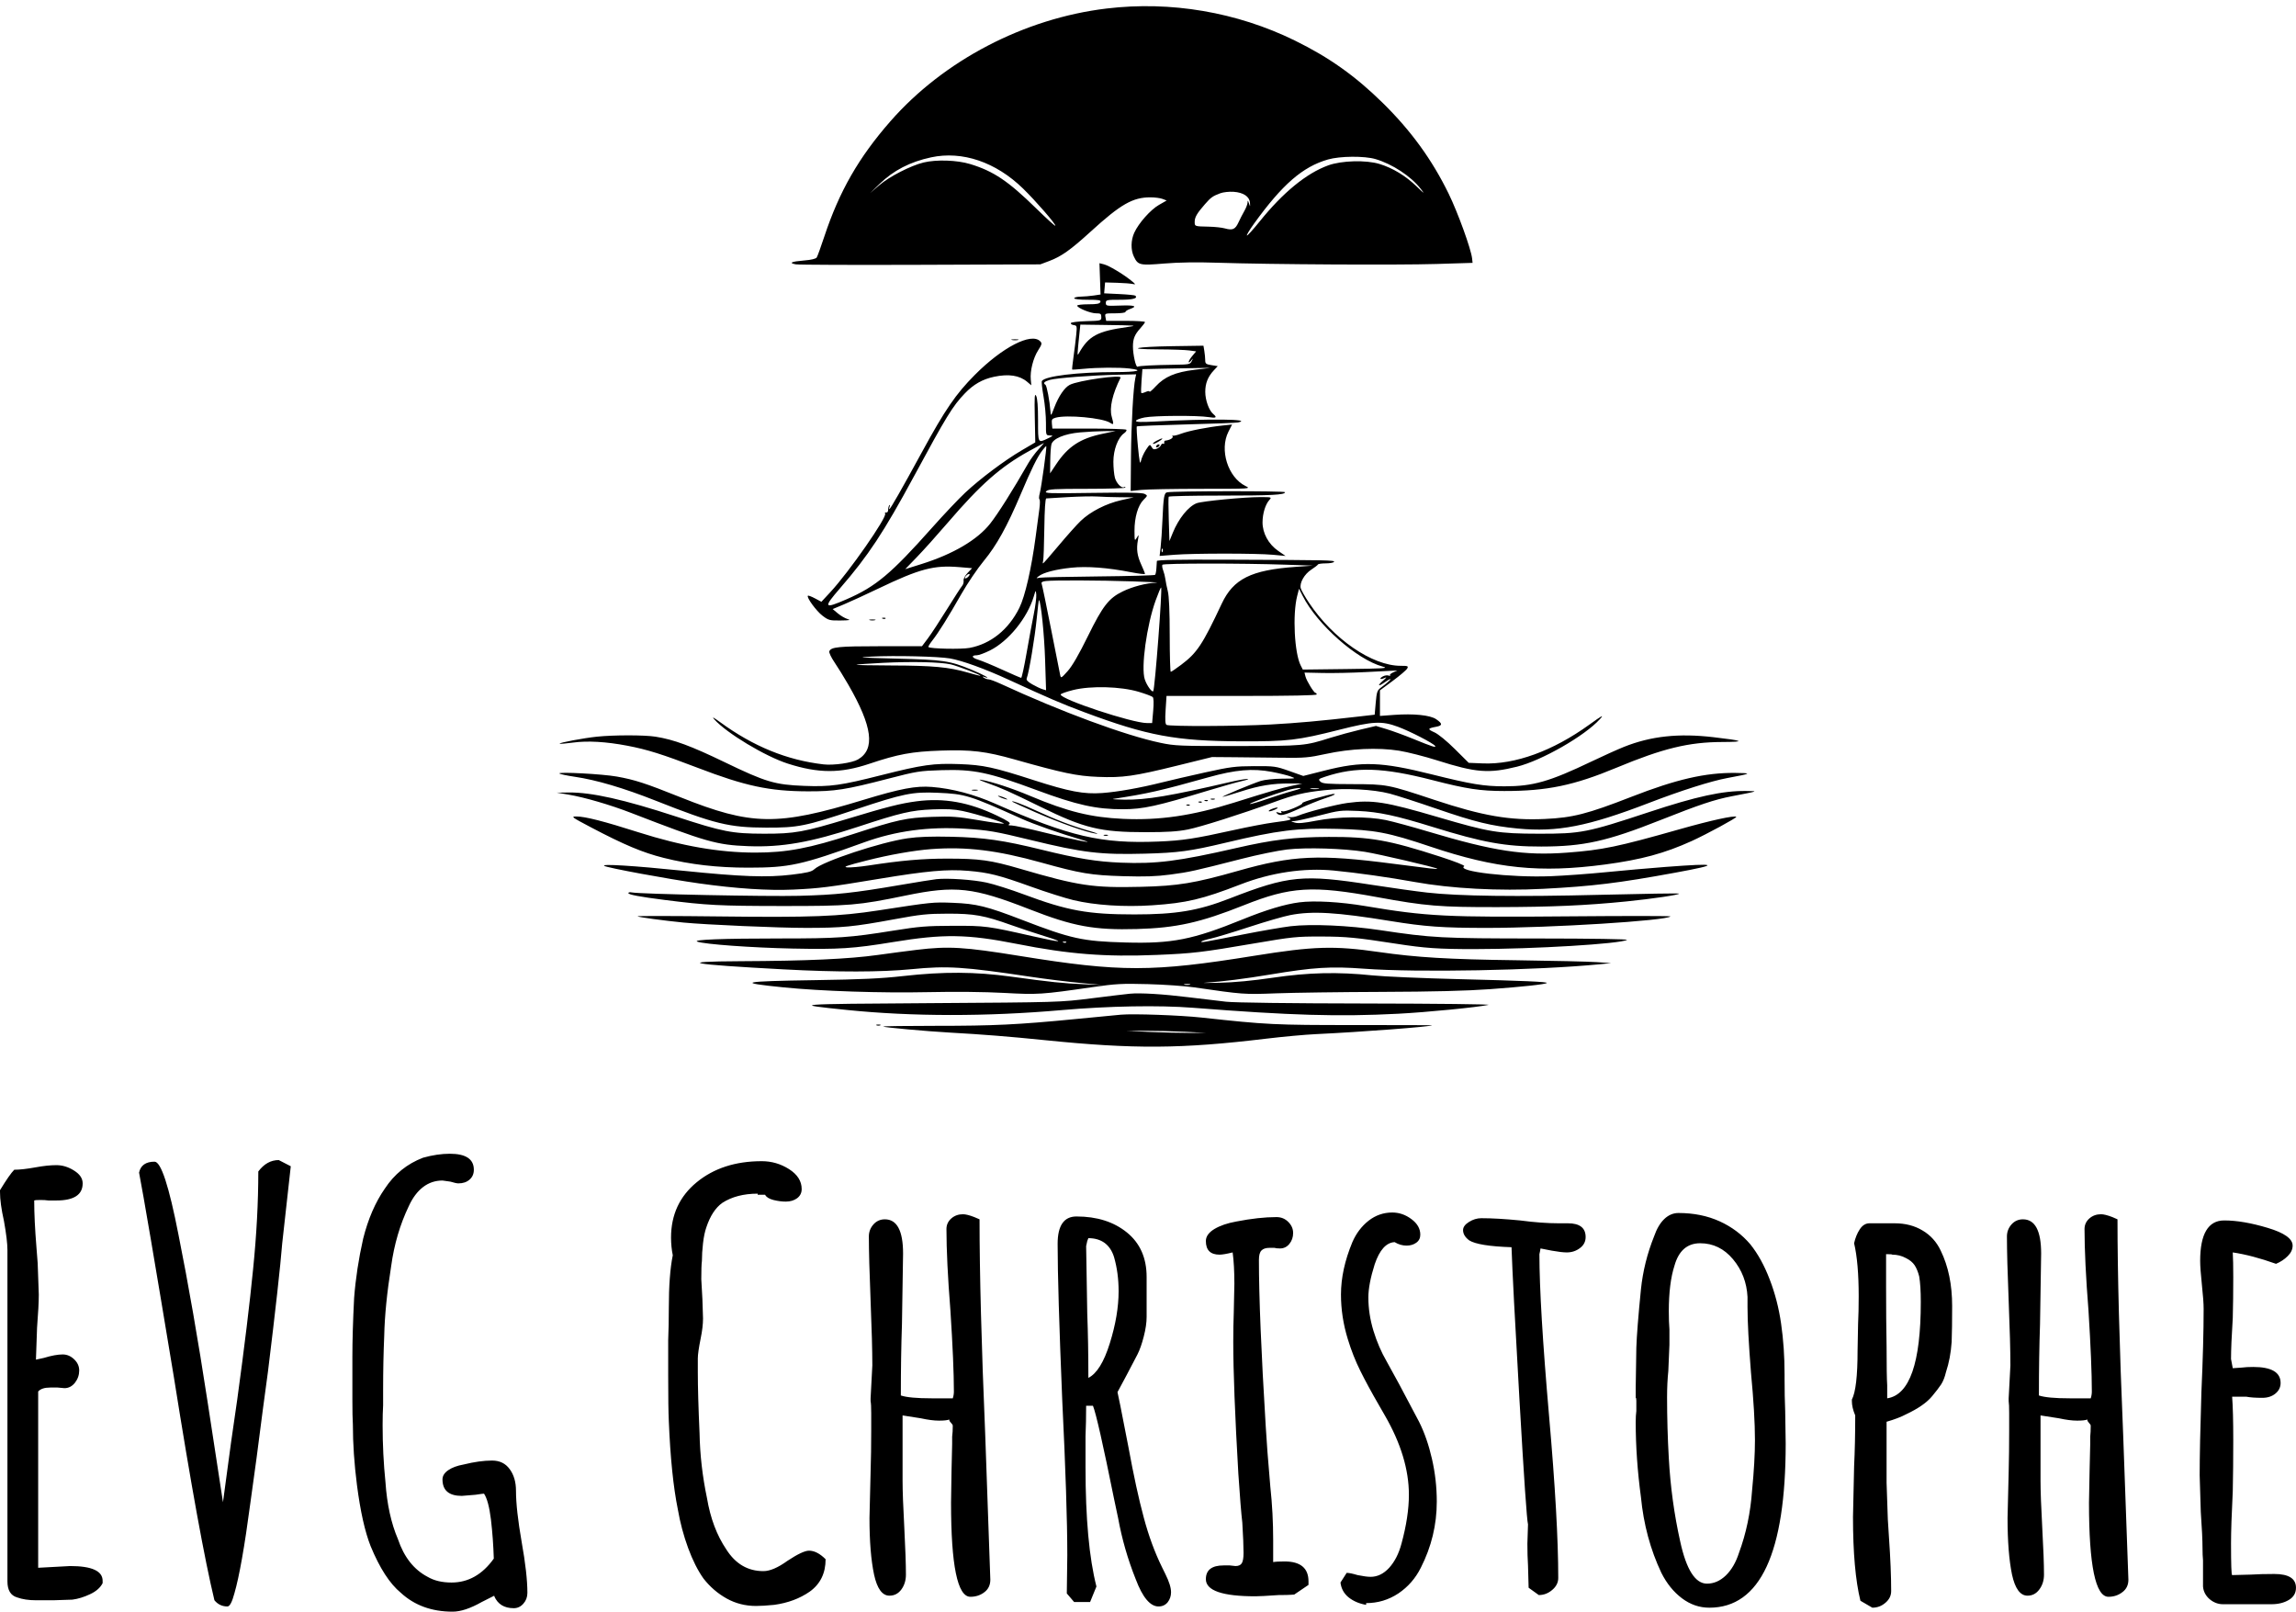 <?xml version="1.0" encoding="UTF-8" standalone="yes"?>
<svg xmlns="http://www.w3.org/2000/svg" width="185" height="129.841" viewBox="0 0 185 129.841" class="editor-view__logo-preview" data-v-719f541d="" data-v-42122950="">
  <svg id="mark" viewBox="0 0 824 700" width="100" height="84.951" x="42.5" y="0" data-v-719f541d="" style="fill: rgb(0, 0, 0);">
    <rect x="0" y="0" width="100%" height="100%" fill="none" data-v-719f541d=""/>
    <g data-v-719f541d="">
      <path xmlns="http://www.w3.org/2000/svg" d="M 384.500 5.654 C 329.830 12.202, 276.354 40.099, 240.948 80.540 C 219.916 104.563, 207.062 126.979, 197.103 157 C 194.822 163.875, 192.559 170.132, 192.073 170.905 C 191.507 171.806, 188.481 172.532, 183.657 172.927 C 175.201 173.619, 173.148 174.571, 178.148 175.482 C 179.992 175.818, 217.275 175.960, 261 175.796 L 340.500 175.500 346.500 173.241 C 354.514 170.223, 360.660 165.854, 374.012 153.683 C 393.930 135.529, 401.838 131, 413.616 131 C 416.506 131, 420.114 131.473, 421.634 132.051 L 424.398 133.102 419.271 136.030 C 413.706 139.208, 405.794 148.121, 402.874 154.500 C 400.605 159.459, 400.494 165.871, 402.600 170.288 C 405.352 176.059, 406.452 176.313, 422.767 174.944 C 432.374 174.137, 444.451 173.960, 458.400 174.420 C 492.993 175.561, 577.748 176.042, 603.500 175.244 L 627.500 174.500 627.179 171.541 C 626.505 165.318, 617.710 141.048, 611.600 128.551 C 600.553 105.954, 586.603 86.749, 567.854 68.325 C 549.594 50.381, 532.220 38.052, 509.500 26.915 C 470.933 8.010, 427.086 0.552, 384.500 5.654 M 268 104.449 C 253.965 107.461, 242.990 113.135, 233.687 122.190 L 227.500 128.212 233.500 123.029 C 240.141 117.292, 254.506 109.912, 263 107.872 C 271.600 105.807, 285.242 106.271, 293.982 108.926 C 309.420 113.615, 319.250 120.221, 337.750 138.338 C 344.487 144.936, 350.207 150.126, 350.461 149.872 C 351.165 149.168, 337.513 133.427, 329.038 125.170 C 310.973 107.569, 288.698 100.008, 268 104.449 M 531.500 105.870 C 514.630 110.726, 501.150 122.440, 482.275 148.647 C 479.444 152.578, 477.369 156.036, 477.664 156.331 C 477.960 156.626, 481.770 152.435, 486.132 147.017 C 501.620 127.782, 517.147 115.072, 531.592 109.806 C 540.489 106.563, 556.709 106.108, 565.711 108.849 C 574.495 111.524, 583.023 116.690, 590.401 123.808 C 595.636 128.858, 595.932 129.026, 593.018 125.293 C 586.527 116.977, 574.306 108.946, 563.068 105.612 C 555.749 103.440, 539.478 103.573, 531.500 105.870 M 460 128.293 C 454.960 130.183, 453.762 131.034, 449.854 135.500 C 444.509 141.607, 443 144.189, 443 147.223 C 443 150.325, 442.821 150.264, 452.500 150.476 C 456.350 150.561, 461.075 151.073, 463 151.616 C 468.154 153.068, 469.931 152.293, 472.062 147.663 C 473.115 145.373, 474.882 141.932, 475.989 140.016 C 477.095 138.099, 478.045 135.624, 478.100 134.516 C 478.184 132.811, 478.330 132.886, 479.046 135 C 479.873 137.442, 479.888 137.432, 479.696 134.599 C 479.418 130.486, 475.319 127.752, 468.791 127.326 C 465.881 127.135, 461.925 127.570, 460 128.293 M 380.134 185.113 L 380.500 195.500 376 196.176 C 373.525 196.548, 369.587 196.885, 367.250 196.926 C 364.913 196.967, 363 197.450, 363 198 C 363 198.592, 366.656 199, 371.969 199 C 379.530 199, 380.847 199.235, 380.362 200.500 C 379.922 201.646, 378.042 202, 372.393 202 C 368.327 202, 365 202.400, 365 202.890 C 365 204.405, 373.787 208, 377.489 208 C 380.554 208, 381 208.313, 381 210.465 C 381 212.902, 380.885 212.933, 370.995 213.215 C 365.400 213.374, 360.883 213.941, 360.745 214.500 C 360.610 215.050, 361.502 215.642, 362.728 215.817 C 364.835 216.116, 364.922 216.468, 364.344 222.317 C 364.008 225.717, 363.206 232.225, 362.560 236.777 C 361.915 241.329, 361.507 245.173, 361.653 245.319 C 361.799 245.465, 365.199 245.256, 369.209 244.854 C 378.448 243.928, 392.944 243.831, 399.750 244.648 C 409.655 245.838, 404.991 247, 390.250 247.016 C 365.203 247.043, 343.552 249.680, 341.530 252.951 C 341.224 253.446, 341.721 258.047, 342.633 263.175 C 343.545 268.304, 344.272 276.212, 344.249 280.750 C 344.206 288.996, 344.207 289, 346.853 289.081 C 349.282 289.155, 349.170 289.318, 345.500 291.055 C 338.850 294.201, 339 294.477, 339 279.114 C 339 269.960, 338.574 264.406, 337.750 262.814 C 336.714 260.814, 336.557 263.253, 336.832 277.038 L 337.163 293.676 328.110 298.990 C 316.665 305.708, 300.687 317.680, 290.626 327.076 C 286.345 331.074, 276.406 341.580, 268.539 350.423 C 241.374 380.958, 231.243 389.435, 211.881 397.830 C 196.706 404.409, 196.228 403.572, 207.640 390.398 C 226.267 368.896, 236.582 353.281, 256.455 316.500 C 278.104 276.431, 282.299 269.589, 290.382 261.169 C 296.189 255.120, 302.100 251.758, 309.799 250.124 C 319.428 248.081, 326.676 249.174, 331.735 253.431 L 334.532 255.784 334.172 252.005 C 333.626 246.284, 335.748 237.790, 339.004 232.655 C 341.619 228.531, 341.761 227.904, 340.387 226.530 C 334.468 220.611, 315.296 230.501, 296.980 248.920 C 284.386 261.586, 277.293 271.938, 261.980 300 C 248.341 324.995, 240.911 338, 240.269 338 C 240.003 338, 240.083 337.226, 240.446 336.280 C 240.809 335.335, 240.744 334.925, 240.303 335.371 C 239.861 335.816, 239.500 337.153, 239.500 338.340 C 239.500 339.604, 238.951 340.386, 238.176 340.225 C 237.447 340.074, 237.132 340.404, 237.474 340.958 C 238.906 343.274, 213.441 379.790, 201.182 393 L 195.150 399.500 190.914 397.245 C 188.584 396.004, 186.456 395.210, 186.186 395.481 C 185.138 396.528, 191.759 405.596, 195.849 408.715 C 199.889 411.796, 200.631 411.994, 207.828 411.910 C 213.930 411.838, 214.886 411.641, 212.500 410.944 C 210.850 410.463, 207.957 408.779, 206.070 407.203 L 202.640 404.336 210.070 401.231 C 214.157 399.523, 224.566 394.743, 233.203 390.608 C 260.388 377.592, 269.853 375.085, 286.546 376.475 L 295.202 377.196 292.218 380.348 C 290.470 382.195, 289.370 384.321, 289.563 385.481 C 289.743 386.571, 289.285 388.146, 288.544 388.981 C 287.804 389.817, 283.289 396.800, 278.513 404.500 C 273.736 412.200, 268.052 420.863, 265.881 423.750 L 261.935 429 234.033 429 C 206.498 429, 201.512 429.503, 200.403 432.392 C 200.103 433.174, 201.648 436.443, 203.838 439.657 C 206.027 442.871, 210.154 449.550, 213.010 454.500 C 229.092 482.375, 231.039 497.401, 219.447 504.171 C 215.561 506.441, 203.238 508.207, 196.611 507.443 C 172.348 504.649, 150.023 495.546, 128 479.467 C 123.447 476.142, 122.249 475.557, 124 477.512 C 132.245 486.715, 157.863 502.133, 172.906 506.945 C 193.307 513.471, 207.788 513.488, 227.080 507.010 C 246.056 500.637, 255.180 498.953, 274.273 498.298 C 294.620 497.599, 304.265 498.753, 323.500 504.187 C 355.542 513.238, 364.775 515.170, 378.664 515.727 C 395.292 516.394, 402.660 515.350, 431.500 508.238 L 454.500 502.567 469.500 502.686 C 477.750 502.752, 491.925 502.905, 501 503.026 C 515.743 503.223, 518.831 502.956, 530 500.519 C 546.421 496.935, 564.608 496.124, 578.653 498.348 C 584.192 499.226, 595.649 502.141, 604.112 504.828 C 629.694 512.947, 638.206 513.613, 657 508.964 C 673.385 504.911, 701.995 488.515, 712 477.444 C 714.982 474.144, 713.648 474.836, 705 481.076 C 680.776 498.556, 655.641 507.688, 634.222 506.793 L 624.944 506.405 615.722 497.249 C 610.316 491.881, 604.702 487.295, 602.155 486.164 C 597.420 484.062, 597.581 483.544, 603.301 482.471 C 607.663 481.653, 607.647 480.382, 603.239 477.394 C 599.325 474.741, 588.344 473.634, 575.386 474.585 L 566 475.274 566 466.785 L 566 458.295 574.572 451.946 C 579.287 448.455, 583.578 444.788, 584.108 443.799 C 584.979 442.171, 584.561 442, 579.717 442 C 560.832 442, 535.024 424.267, 518.964 400.254 C 516.230 396.167, 513.731 391.776, 513.410 390.496 C 512.520 386.953, 515.814 381.145, 520.406 378.161 C 522.658 376.697, 524.650 375.162, 524.833 374.750 C 525.017 374.337, 527.353 374, 530.024 374 C 532.696 374, 535.160 373.550, 535.500 373 C 536.190 371.884, 531.828 371.796, 463.250 371.541 C 431.908 371.425, 417.966 371.700, 417.888 372.437 C 417.827 373.022, 417.688 375.177, 417.579 377.227 C 417.470 379.276, 417.081 381.253, 416.715 381.619 C 416.349 381.985, 399.500 382.452, 379.275 382.657 C 359.049 382.863, 341.375 383.255, 340 383.531 C 337.573 384.016, 337.558 383.985, 339.483 382.485 C 342.567 380.081, 350.612 377.981, 360.927 376.890 C 371.386 375.782, 385.062 376.806, 400.750 379.870 C 405.837 380.864, 410 381.354, 410 380.959 C 410 380.565, 408.882 377.799, 407.514 374.813 C 404.784 368.849, 404.207 364.586, 405.307 358.500 C 406.006 354.630, 405.982 354.582, 404.550 357 C 403.147 359.372, 403.069 359.138, 403.035 352.432 C 402.991 343.571, 405.329 335.518, 409.015 331.832 C 411.836 329.010, 411.840 328.985, 409.740 327.861 C 408.237 327.056, 398.270 326.868, 375.255 327.208 C 345.635 327.647, 343.020 327.552, 344.478 326.094 C 345.853 324.719, 349.570 324.500, 371.536 324.500 C 385.541 324.500, 397 324.136, 397 323.691 C 397 323.246, 396.623 323.115, 396.163 323.399 C 394.539 324.403, 391.065 320.895, 390.044 317.221 C 389.476 315.174, 389.013 310.350, 389.015 306.500 C 389.020 298.601, 392.072 290.464, 396.083 287.655 C 397.346 286.770, 398.030 285.698, 397.604 285.273 C 397.177 284.848, 385.954 284.500, 372.664 284.500 L 348.500 284.500 348.189 281.284 C 347.920 278.498, 348.254 277.964, 350.689 277.284 C 358.076 275.223, 381.706 277.406, 386.750 280.615 C 389.317 282.248, 389.397 281.968, 387.899 276.574 C 386.275 270.727, 388.349 261.639, 393.794 250.737 C 394.936 248.451, 365.698 252.554, 360.054 255.472 C 356.578 257.270, 352.689 262.969, 349.801 270.500 C 347.538 276.401, 347.496 276.442, 347.232 273 C 346.700 266.032, 344.800 255.994, 343.910 255.445 C 342.133 254.346, 343.049 253.302, 346.750 252.206 C 351.047 250.934, 374.922 249.125, 392.320 248.753 L 404.140 248.500 403.593 251 C 402.248 257.147, 400.892 281.429, 400.705 302.734 L 400.500 325.968 407.500 325.234 C 411.350 324.830, 429.350 324.500, 447.500 324.500 C 480.381 324.500, 480.486 324.493, 476.730 322.636 C 465.031 316.850, 459.309 298.629, 465.408 286.582 L 467.817 281.825 461.658 282.470 C 451.545 283.529, 439.024 285.999, 433.905 287.944 C 431.263 288.948, 428.782 289.483, 428.391 289.134 C 428 288.786, 427.983 289.030, 428.354 289.678 C 428.960 290.736, 426.401 292.222, 423.500 292.496 C 422.950 292.548, 422.624 293.166, 422.775 293.870 C 422.926 294.573, 422.636 294.893, 422.130 294.580 C 421.624 294.267, 420.947 294.695, 420.627 295.530 C 420.307 296.365, 419.022 297.433, 417.772 297.903 C 415.981 298.576, 415.262 298.324, 414.375 296.711 C 413.307 294.768, 413.119 294.864, 410.647 298.599 C 409.215 300.762, 407.715 304.100, 407.314 306.016 C 406.745 308.737, 406.310 306.662, 405.328 296.548 C 404.637 289.424, 404.301 283.366, 404.581 283.085 C 404.862 282.805, 419.583 282.207, 437.295 281.757 C 455.008 281.307, 470.531 280.714, 471.791 280.440 C 482.138 278.188, 452.551 277.877, 416.250 279.856 C 407.456 280.335, 404 280.206, 404 279.400 C 404 278.782, 406.550 277.764, 409.667 277.138 C 416.028 275.861, 444.951 275.700, 452.250 276.901 C 457.239 277.722, 458.101 277.156, 455.342 274.872 C 452.501 272.522, 450.045 265.748, 450.022 260.200 C 449.998 254.476, 451.750 250.081, 455.767 245.786 L 458.305 243.072 454.152 242.408 C 450.511 241.826, 449.999 241.422, 449.989 239.122 C 449.983 237.680, 449.718 234.925, 449.400 233 L 448.822 229.500 428.342 229.808 C 403.484 230.181, 396.275 231.844, 419.110 231.937 C 427.696 231.971, 436.798 232.285, 439.338 232.633 L 443.954 233.266 441.477 236.210 C 440.115 237.829, 439 239.655, 439 240.268 C 439 240.881, 439.700 240.509, 440.555 239.441 C 442.049 237.577, 442.067 237.589, 441.020 239.750 C 440.008 241.839, 439.234 242.010, 430.215 242.133 C 415.376 242.337, 406.096 242.823, 405.084 243.448 C 403.987 244.126, 402 235.471, 402 230.016 C 402 224.912, 403.173 222.029, 406.917 217.929 C 408.613 216.073, 410 214.205, 410 213.777 C 410 213.350, 404.202 213, 397.117 213 L 384.233 213 383.755 210.500 C 383.283 208.030, 383.359 208, 390.139 208 C 393.912 208, 397 207.594, 397 207.098 C 397 206.602, 398.350 205.725, 400 205.150 C 405.381 203.274, 403.179 202.494, 393.501 202.847 C 384.411 203.178, 384 203.102, 384 201.097 C 384 199.116, 384.522 199, 393.441 199 C 402.002 199, 405.420 198.087, 403.615 196.282 C 403.294 195.960, 398.500 195.479, 392.963 195.212 L 382.896 194.728 383.198 191.114 L 383.500 187.500 391.500 187.730 C 395.900 187.857, 400.619 188.229, 401.986 188.558 C 404.085 189.063, 403.859 188.670, 400.539 186.031 C 394.924 181.569, 385.986 176.283, 382.634 175.443 L 379.768 174.725 380.134 185.113 M 366.515 221 C 364.946 236.243, 364.936 236.587, 366.111 234.500 C 372.583 222.997, 378.485 219.821, 398.500 217.069 C 405.519 216.104, 404.464 216.015, 382.290 215.710 L 367.081 215.500 366.515 221 M 321.762 225.707 C 323.006 225.946, 324.806 225.937, 325.762 225.687 C 326.718 225.437, 325.700 225.241, 323.500 225.252 C 321.300 225.263, 320.518 225.468, 321.762 225.707 M 421.892 244.747 L 408.285 245.055 407.702 252.754 C 407.382 256.989, 407.316 260.649, 407.556 260.889 C 407.795 261.129, 409.118 260.811, 410.496 260.184 C 411.960 259.517, 413 259.440, 413 259.999 C 413 260.525, 414.848 258.950, 417.107 256.500 C 423.009 250.096, 430.171 247.044, 442.919 245.499 L 453.500 244.217 444.500 244.328 C 439.550 244.389, 429.377 244.577, 421.892 244.747 M 366.913 287.044 C 356.571 287.966, 348.895 291.173, 347.869 295 C 347.501 296.375, 347.155 301.264, 347.100 305.864 L 347 314.228 351.063 308.143 C 358.891 296.420, 366.994 291.096, 381.735 287.989 L 390.500 286.141 383 286.210 C 378.875 286.248, 371.636 286.623, 366.913 287.044 M 417.662 292.618 C 416.100 293.464, 415.037 294.371, 415.299 294.632 C 415.560 294.894, 417.288 294.185, 419.137 293.058 C 423.032 290.683, 421.870 290.338, 417.662 292.618 M 333.181 299.357 C 314.127 309.873, 301.037 321.394, 279.049 347 C 272.201 354.975, 263.045 365.175, 258.702 369.667 L 250.807 377.834 261.654 374.431 C 282.608 367.855, 298.685 358.398, 307.187 347.646 C 312.392 341.064, 322.369 325.253, 332.481 307.563 C 334.033 304.848, 337.092 300.685, 339.279 298.313 C 341.466 295.941, 343.085 294.048, 342.877 294.107 C 342.670 294.165, 338.306 296.528, 333.181 299.357 M 417.500 296 C 417.160 296.550, 417.332 297, 417.882 297 C 418.432 297, 419.160 296.550, 419.500 296 C 419.840 295.450, 419.668 295, 419.118 295 C 418.568 295, 417.840 295.450, 417.500 296 M 341.711 299.184 C 338.437 303.544, 334.514 311.520, 327.541 328 C 318.457 349.468, 311.469 362.090, 303.017 372.295 C 298.813 377.372, 292.048 387.370, 287.985 394.513 C 279.336 409.718, 272.912 419.996, 268.744 425.296 C 267.102 427.384, 265.963 429.296, 266.212 429.545 C 267.372 430.705, 288.020 431.137, 293.500 430.117 C 307.599 427.491, 319.454 417.958, 326.592 403.508 C 330.425 395.746, 334.617 377.411, 337.454 356 C 338.365 349.125, 339.465 340.896, 339.900 337.713 C 340.334 334.530, 340.346 331.714, 339.927 331.455 C 339.508 331.196, 339.605 329.392, 340.143 327.445 C 341.182 323.683, 344.910 296.718, 344.465 296.184 C 344.320 296.011, 343.081 297.361, 341.711 299.184 M 424.737 326.817 C 422.696 327.204, 422.258 329.792, 421.579 345.500 C 421.294 352.100, 420.757 360.101, 420.387 363.280 L 419.714 369.060 429.607 368.280 C 442.425 367.269, 484.080 367.274, 494.913 368.287 L 503.326 369.074 498.414 365.689 C 491.993 361.264, 487.982 353.894, 488.044 346.636 C 488.093 340.857, 489.947 334.820, 492.560 331.934 C 494.276 330.037, 494.155 330, 486.316 330 C 475.794 330, 447.940 332.693, 444.336 334.059 C 438.824 336.147, 432.308 344.232, 428.413 353.817 L 426.232 359.182 425.785 344.841 C 425.539 336.953, 425.513 330.163, 425.728 329.750 C 425.943 329.337, 441.329 329, 459.919 329 C 494.118 329, 503 328.534, 503 326.738 C 503 325.848, 429.457 325.922, 424.737 326.817 M 359 329.996 C 351.575 330.418, 345.036 330.817, 344.468 330.882 C 343.809 330.957, 343.339 338.121, 343.165 350.750 C 343.015 361.613, 342.662 371.288, 342.379 372.250 C 342.096 373.212, 342.075 374, 342.331 374 C 342.588 374, 347.220 368.712, 352.625 362.250 C 358.031 355.788, 364.628 348.404, 367.286 345.843 C 373.710 339.652, 384.122 334.319, 394.244 332.033 L 402.500 330.169 393.397 330.084 C 388.390 330.038, 381.640 329.827, 378.397 329.615 C 375.154 329.402, 366.425 329.574, 359 329.996 M 421.079 365.583 C 421.127 366.748, 421.364 366.985, 421.683 366.188 C 421.972 365.466, 421.936 364.603, 421.604 364.271 C 421.272 363.939, 421.036 364.529, 421.079 365.583 M 421.552 374.916 C 421.240 375.420, 421.478 377.107, 422.080 378.666 C 422.683 380.225, 423.343 382.850, 423.548 384.500 C 423.752 386.150, 424.479 389.750, 425.161 392.500 C 425.976 395.782, 426.407 405.831, 426.415 421.750 C 426.422 435.087, 426.737 446, 427.115 446 C 427.493 446, 430.603 443.894, 434.028 441.320 C 444.575 433.391, 448.193 427.941, 460.941 400.782 C 468.682 384.290, 480.459 378.416, 510 376.317 L 521.500 375.500 503.500 374.875 C 474.734 373.876, 422.178 373.902, 421.552 374.916 M 291 382.500 C 290.306 383.337, 290.197 384, 290.755 384 C 291.305 384, 292.315 383.325, 293 382.500 C 293.694 381.663, 293.803 381, 293.245 381 C 292.695 381, 291.685 381.675, 291 382.500 M 344.170 385.729 C 341.654 386.039, 340.985 386.519, 341.435 387.692 C 341.763 388.547, 344.531 401.903, 347.586 417.373 C 350.640 432.843, 353.377 446.625, 353.668 448 C 354.181 450.429, 354.322 450.359, 358.681 445.500 C 361.693 442.142, 366.102 434.526, 372.108 422.304 C 381.987 402.201, 385.960 397.104, 395.261 392.599 C 401.823 389.420, 410.897 387.056, 417.460 386.815 C 420.232 386.713, 413.275 386.325, 402 385.953 C 379.412 385.207, 349.366 385.091, 344.170 385.729 M 417.130 398.454 C 411.116 415.075, 407.237 443.227, 409.881 451.061 C 411.229 455.056, 414.588 459.746, 415.469 458.864 C 416.543 457.790, 421.683 390, 420.691 390 C 420.415 390, 418.813 393.804, 417.130 398.454 M 511.041 395.663 C 507.900 407.915, 509.224 433.727, 513.408 441.824 L 514.791 444.500 543.646 444.145 C 569.321 443.829, 571.980 443.648, 567.776 442.505 C 550.656 437.850, 524.330 414.594, 514.721 395.638 L 512.281 390.826 511.041 395.663 M 336.153 396 C 331.891 410.233, 319.361 425.667, 307.090 431.798 C 303.565 433.559, 299.654 435, 298.399 435 C 294.417 435, 294.911 436.657, 299.283 437.959 C 301.602 438.650, 308.812 441.641, 315.304 444.607 C 321.797 447.573, 327.422 450, 327.804 449.999 C 328.187 449.999, 329.779 442.686, 331.343 433.749 C 332.906 424.812, 335.072 413.108, 336.155 407.739 C 337.239 402.370, 337.984 396.520, 337.813 394.739 C 337.501 391.513, 337.494 391.519, 336.153 396 M 338.100 410.748 C 336.932 422.857, 332.974 446.591, 331.526 450.164 C 331.022 451.408, 331.944 452.456, 335.176 454.311 C 337.554 455.676, 340.586 457.118, 341.912 457.515 L 344.325 458.238 343.673 437.869 C 343.138 421.162, 340.934 399.601, 339.628 398.294 C 339.464 398.131, 338.776 403.735, 338.100 410.748 M 235.813 410.683 C 236.534 410.972, 237.397 410.936, 237.729 410.604 C 238.061 410.272, 237.471 410.036, 236.417 410.079 C 235.252 410.127, 235.015 410.364, 235.813 410.683 M 227.250 411.689 C 228.213 411.941, 229.787 411.941, 230.750 411.689 C 231.713 411.438, 230.925 411.232, 229 411.232 C 227.075 411.232, 226.287 411.438, 227.250 411.689 M 228.500 435.883 C 217.938 436.426, 219.914 436.586, 245 437.222 C 276.306 438.015, 280.298 438.605, 294.815 444.584 C 302.732 447.845, 308.552 451.116, 303.500 449.465 C 301.881 448.936, 301.786 449.017, 303 449.890 C 303.825 450.484, 305.237 450.976, 306.138 450.985 C 307.038 450.993, 310.638 452.321, 314.138 453.935 C 354.627 472.610, 396.719 488.158, 420.227 493.122 C 429.840 495.152, 433.152 495.288, 471.750 495.245 C 515.655 495.197, 515.962 495.170, 533 489.824 C 538.225 488.185, 547.192 485.734, 552.927 484.378 L 563.354 481.913 570.427 484.052 C 574.317 485.229, 582.225 488.121, 588 490.478 C 600.765 495.690, 603.465 496.561, 602.621 495.195 C 601.566 493.489, 585.964 485.439, 578 482.492 C 567.184 478.490, 561.457 478.777, 539.090 484.439 C 511.254 491.487, 504.808 492.243, 473.500 492.128 C 430.646 491.972, 411.420 488.394, 369.818 472.833 C 354.625 467.149, 346.920 463.844, 319.500 451.246 C 303.657 443.967, 288.532 438.482, 280.500 437.103 C 272.739 435.771, 243.864 435.093, 228.500 435.883 M 236.140 440.025 C 226.593 440.499, 218.594 441.073, 218.366 441.301 C 218.138 441.529, 228.875 441.746, 242.226 441.784 C 269.059 441.859, 279.858 442.866, 292.217 446.446 C 296.768 447.764, 300.601 448.733, 300.735 448.599 C 301.232 448.101, 285.338 442.012, 281 441.037 C 274.123 439.493, 255.394 439.070, 236.140 440.025 M 556.500 446.165 C 547.700 446.642, 534.966 446.912, 528.202 446.766 L 515.905 446.500 516.528 449 C 517.266 451.963, 522.175 459.996, 523.250 459.998 C 523.663 459.999, 524 460.450, 524 461 C 524 461.653, 506.716 462, 474.148 462 L 424.296 462 423.699 471.222 C 423.268 477.867, 423.436 480.658, 424.301 481.207 C 426.062 482.327, 471.434 482.164, 493.468 480.959 C 511.224 479.988, 526.475 478.609, 552 475.665 L 562.500 474.455 563.204 466.477 C 563.831 459.367, 564.201 458.283, 566.615 456.500 C 573.744 451.234, 575.558 448.521, 568.846 453.164 C 564.673 456.050, 564.139 455.259, 568 451.909 C 570.356 449.865, 570.736 449.246, 569.164 450.017 C 566.182 451.479, 565.106 450.549, 567.992 449.004 C 569.183 448.367, 570.895 448.129, 571.798 448.476 C 572.700 448.822, 573.105 448.771, 572.696 448.363 C 572.287 447.954, 573.201 447.067, 574.726 446.391 L 577.500 445.162 575 445.230 C 573.625 445.267, 565.300 445.688, 556.500 446.165 M 362.250 458.093 C 357.712 459.228, 354 460.560, 354 461.052 C 354 464.275, 401.556 480, 411.302 480 L 414.742 480 415.450 471.879 C 415.895 466.783, 415.783 463.383, 415.150 462.750 C 414.595 462.195, 410.396 460.621, 405.820 459.253 C 393.897 455.688, 373.986 455.158, 362.250 458.093 M 46.050 489.051 C 37.255 489.970, 20.742 493.075, 21.360 493.693 C 21.597 493.930, 25.550 493.608, 30.145 492.978 C 39.848 491.647, 52.117 492.349, 66.303 495.047 C 79.441 497.546, 89.674 500.756, 112.936 509.680 C 144.587 521.821, 160.535 525.236, 186 525.327 C 204.128 525.391, 211.283 524.266, 239.771 516.873 C 258.407 512.036, 260.359 511.726, 275 511.278 C 296.370 510.625, 306.180 512.683, 338 524.493 C 364.735 534.416, 377.676 537.280, 395.500 537.219 C 408.779 537.173, 417.873 535.176, 451.938 524.826 C 461.047 522.059, 471.200 519.201, 474.500 518.477 C 477.800 517.752, 479.375 517.135, 478 517.105 C 476.625 517.076, 471.675 517.943, 467 519.033 C 426.918 528.377, 410.876 531.064, 396.372 530.864 C 390.942 530.789, 387.625 530.556, 389 530.346 C 411.693 526.887, 420.198 524.956, 452 516.040 C 470.031 510.985, 481.465 509.994, 494.123 512.387 C 498.866 513.283, 504.491 514.657, 506.623 515.438 C 510.453 516.842, 510.383 516.860, 500.909 516.930 C 495.616 516.968, 489.342 517.632, 486.909 518.409 C 480.995 520.300, 460.217 528.979, 461.579 528.991 C 462.172 528.996, 467.572 527.411, 473.579 525.468 C 485.880 521.490, 494.804 520.038, 506.500 520.112 L 514.500 520.163 507.775 521.607 C 500.352 523.201, 493.502 525.190, 469.055 532.850 C 441.357 541.529, 419.675 544.700, 395.500 543.609 C 374.153 542.645, 358.545 538.796, 333.898 528.420 C 321.572 523.230, 308.490 518.938, 301 517.627 C 299.075 517.290, 300.650 518.137, 304.500 519.509 C 314.978 523.244, 319.713 525.352, 340.500 535.543 C 369.750 549.882, 380.398 552.454, 410.500 552.448 C 424.752 552.445, 431.749 551.996, 438.500 550.650 C 447.068 548.942, 474.048 540.378, 495.404 532.588 C 509.138 527.578, 515.531 526.054, 528.918 524.600 C 543.279 523.041, 561.424 523.981, 572.500 526.858 C 576.900 528.001, 590.850 532.502, 603.501 536.860 C 629.143 545.693, 639.886 548.312, 657.500 550.025 C 683.677 552.569, 704.153 548.579, 744.471 533.076 C 765.913 524.832, 785.754 518.524, 796.584 516.510 C 813.011 513.455, 813.382 513.215, 801.849 513.103 C 782.040 512.911, 762.808 517.338, 733 528.951 C 703.737 540.352, 694.074 542.827, 675.500 543.678 C 652.140 544.749, 634.134 541.635, 602.056 530.978 C 571.177 520.719, 570.634 520.615, 547.786 520.553 C 530.913 520.508, 527.836 520.264, 526.435 518.864 C 524.920 517.349, 525.160 517.108, 529.671 515.609 C 550.069 508.834, 567.925 509.414, 601 517.924 C 623.627 523.747, 632.572 525.101, 648.500 525.114 C 676.878 525.137, 694.701 521.440, 723.028 509.655 C 753.929 496.799, 771.017 492.646, 793.293 492.576 C 809.132 492.527, 807.724 491.753, 787.500 489.394 C 764.211 486.676, 745.925 488.658, 727.911 495.853 C 723.835 497.480, 714.200 501.824, 706.500 505.505 C 678.451 518.913, 667.628 522, 648.673 522 C 635 522, 626.721 520.640, 600.438 514.076 C 566.818 505.680, 554.172 505.233, 529.188 511.557 L 515.097 515.124 505.799 511.830 C 496.919 508.684, 495.869 508.539, 482.500 508.602 C 469.931 508.661, 466.601 509.087, 449.914 512.775 C 439.692 515.034, 426.867 518.004, 421.414 519.376 C 406.839 523.042, 391.704 525.729, 381.500 526.461 C 369.424 527.329, 359.598 525.478, 336.240 517.934 C 309.499 509.298, 302.759 507.841, 286.824 507.253 C 269.713 506.622, 262.241 507.673, 235.281 514.505 C 207.888 521.446, 201.227 522.376, 183.688 521.707 C 164.275 520.967, 158.189 519.155, 131 506.021 C 108.500 495.152, 97.212 490.986, 85 489.047 C 77.650 487.880, 57.226 487.882, 46.050 489.051 M 21.215 513.493 C 21.608 513.917, 26.189 514.891, 31.395 515.659 C 45.832 517.789, 63.856 523.114, 85.179 531.551 C 124.242 547.006, 133.889 549.358, 158.500 549.427 C 179.716 549.487, 184.344 548.551, 217.500 537.496 C 249.657 526.774, 255.577 525.567, 272.463 526.293 C 290.656 527.075, 293.455 527.941, 327.828 543.416 C 336.484 547.313, 353.784 553.366, 369 557.821 C 378.665 560.651, 361.892 557.326, 344 552.865 C 333.275 550.191, 323.150 547.996, 321.500 547.986 C 319.271 547.974, 318.876 547.732, 319.963 547.044 C 321.060 546.350, 319.063 544.982, 311.963 541.564 C 293.241 532.552, 276.606 529.563, 258.412 531.940 C 247.834 533.322, 238.420 535.702, 213.203 543.366 C 183.437 552.414, 177.359 553.505, 157 553.460 C 135.800 553.413, 129.766 552.237, 98.855 542.124 C 64.039 530.733, 42.470 525.903, 27.308 526.103 L 19.500 526.205 27.208 527.502 C 37.879 529.297, 54.963 534.284, 68.829 539.652 C 118.660 558.942, 125.671 560.935, 146.500 561.725 C 168.939 562.577, 188.052 559.209, 219.472 548.865 C 247.842 539.526, 254.794 537.905, 269 537.317 C 278.231 536.935, 283.427 537.210, 288.867 538.370 C 298.483 540.421, 317.599 546.300, 316.183 546.772 C 315.577 546.974, 307.990 545.931, 299.323 544.454 C 285.452 542.090, 281.765 541.830, 268.533 542.284 C 251.576 542.866, 245.547 544.179, 216.500 553.621 C 187.081 563.183, 172.230 566, 151.237 566 C 127.432 566, 102.420 561.653, 73.810 552.545 C 50.611 545.158, 38.250 542.010, 32.500 542.023 C 28.717 542.031, 29.234 542.419, 42 549.149 C 64.115 560.809, 76.487 566.004, 90.500 569.513 C 108.208 573.947, 126.029 576.007, 146.651 576.003 C 173.943 575.998, 181.856 574.268, 223.500 559.200 C 244.522 551.593, 266.452 548.636, 290.569 550.156 C 306.073 551.133, 310.549 551.903, 334 557.619 C 368.796 566.101, 380.411 567.495, 409.781 566.717 C 432.079 566.126, 439.967 565.060, 463.500 559.458 C 498.225 551.192, 511.244 549.572, 537.529 550.250 C 562.520 550.894, 571.384 552.580, 599.514 562.036 C 643.012 576.660, 672.214 579.650, 715.433 573.903 C 739.376 570.719, 755.014 566.486, 772.974 558.326 C 782.807 553.858, 803.155 542.821, 802.593 542.260 C 801.492 541.158, 785.583 544.639, 765 550.483 C 723.940 562.143, 713.690 564.272, 690.157 566.031 C 661.761 568.152, 641.658 565.100, 598 552.040 C 587.275 548.832, 574.675 545.403, 570 544.421 C 557.778 541.851, 537.799 542.031, 523.500 544.839 C 515.598 546.391, 511.655 546.742, 509.500 546.085 C 506.522 545.179, 506.519 545.171, 509.137 545.086 C 510.587 545.039, 518.012 543.382, 525.637 541.405 C 538.849 537.978, 540.063 537.835, 551.500 538.354 C 565.294 538.980, 576.661 541.418, 601 548.968 C 634.419 559.335, 649.245 562.010, 673.128 561.982 C 701.184 561.948, 716.606 558.532, 751.976 544.516 C 778.233 534.111, 788.073 530.822, 799.625 528.590 C 817.828 525.073, 817.402 525.227, 809.243 525.107 C 793.668 524.877, 776.271 528.651, 744.562 539.139 C 703.506 552.718, 699.464 553.510, 671.500 553.462 C 644.419 553.415, 638.632 552.462, 604.500 542.433 C 569.598 532.178, 560.874 530.819, 544.322 533.058 C 536.635 534.098, 517.482 539.072, 511.408 541.605 C 509.707 542.315, 507.232 542.685, 505.908 542.427 C 503.782 542.014, 503.734 542.066, 505.500 542.872 C 508.174 544.093, 506.830 544.511, 495.508 545.978 C 490.563 546.619, 478.638 548.889, 469.008 551.024 C 443.027 556.784, 434.993 558.010, 419 558.661 C 380.949 560.209, 360.176 555.393, 310.510 533.510 C 296.447 527.314, 282.069 523.512, 268.592 522.427 C 257.880 521.564, 247.766 523.476, 222.770 531.087 C 165.892 548.408, 148.778 548.145, 101.500 529.225 C 78.231 519.914, 71.235 517.643, 59.259 515.513 C 49.735 513.820, 20.054 512.244, 21.215 513.493 M 504.500 524.613 C 494.869 527.450, 478.668 533.389, 479.657 533.719 C 480.207 533.902, 485.346 532.418, 491.078 530.421 C 496.810 528.424, 504.650 525.962, 508.500 524.950 C 512.815 523.816, 514.349 523.116, 512.500 523.125 C 510.850 523.133, 507.250 523.802, 504.500 524.613 M 520.264 523.718 C 521.784 523.947, 524.034 523.941, 525.264 523.704 C 526.494 523.467, 525.250 523.279, 522.500 523.286 C 519.750 523.294, 518.744 523.488, 520.264 523.718 M 295.250 524.689 C 296.212 524.941, 297.788 524.941, 298.750 524.689 C 299.712 524.438, 298.925 524.232, 297 524.232 C 295.075 524.232, 294.288 524.438, 295.250 524.689 M 523.698 529.861 C 518.307 531.347, 514.154 532.820, 514.469 533.135 C 515.393 534.060, 503.023 539.223, 501.387 538.595 C 500.466 538.242, 500.155 538.442, 500.573 539.119 C 501.033 539.863, 500.489 539.984, 498.875 539.495 C 497.089 538.954, 496.773 539.063, 497.601 539.939 C 499.540 541.988, 502.281 541.410, 512.500 536.796 C 518 534.313, 525.538 531.282, 529.250 530.059 C 535.615 527.964, 537.581 526.899, 534.750 527.080 C 534.063 527.124, 529.089 528.376, 523.698 529.861 M 313 528.831 C 313.825 529.341, 315.625 530.059, 317 530.427 C 318.737 530.892, 319.042 530.813, 318 530.169 C 317.175 529.659, 315.375 528.941, 314 528.573 C 312.263 528.108, 311.958 528.187, 313 528.831 M 453.750 530.662 C 454.438 530.940, 455.563 530.940, 456.250 530.662 C 456.938 530.385, 456.375 530.158, 455 530.158 C 453.625 530.158, 453.063 530.385, 453.750 530.662 M 449.813 531.683 C 450.534 531.972, 451.397 531.936, 451.729 531.604 C 452.061 531.272, 451.471 531.036, 450.417 531.079 C 449.252 531.127, 449.015 531.364, 449.813 531.683 M 322.002 532.299 C 322.276 532.553, 329.250 535.716, 337.500 539.329 C 353.530 546.349, 370.970 552.501, 377.500 553.438 C 379.700 553.753, 377.611 552.909, 372.859 551.560 C 361.983 548.475, 350.335 544.016, 337.449 538.005 C 328.717 533.932, 320.481 530.890, 322.002 532.299 M 445.813 532.683 C 446.534 532.972, 447.397 532.936, 447.729 532.604 C 448.061 532.272, 447.471 532.036, 446.417 532.079 C 445.252 532.127, 445.015 532.364, 445.813 532.683 M 437.813 534.683 C 438.534 534.972, 439.397 534.936, 439.729 534.604 C 440.061 534.272, 439.471 534.036, 438.417 534.079 C 437.252 534.127, 437.015 534.364, 437.813 534.683 M 494.105 537.085 C 492.787 537.612, 491.932 538.265, 492.203 538.537 C 492.475 538.808, 494.228 538.366, 496.099 537.554 C 499.803 535.947, 498.007 535.524, 494.105 537.085 M 382.750 554.662 C 383.438 554.940, 384.563 554.940, 385.250 554.662 C 385.938 554.385, 385.375 554.158, 384 554.158 C 382.625 554.158, 382.063 554.385, 382.750 554.662 M 252.352 556.511 C 234.502 559.070, 195.995 571.838, 190.468 577.030 C 188.695 578.696, 185.673 579.422, 175.376 580.657 C 158.941 582.628, 142.010 582.016, 103.270 578.051 C 70.484 574.695, 48.662 573.346, 51 574.821 C 53.086 576.138, 92.936 583.497, 114.024 586.461 C 138.562 589.909, 160.045 591.317, 176.500 590.555 C 193.866 589.751, 199.746 589.014, 233.500 583.411 C 265.104 578.166, 278.784 576.939, 292.634 578.110 C 306.323 579.268, 313.172 580.994, 334.336 588.621 C 344.290 592.208, 356.950 596.227, 362.468 597.550 C 376.650 600.953, 396.165 602.232, 414.804 600.981 C 437.549 599.454, 447.961 596.992, 473.500 587.101 C 493.776 579.249, 515.646 576.002, 535.355 577.919 C 550.949 579.435, 571.899 582.395, 589 585.499 C 613.238 589.899, 645.072 591.593, 674.500 590.049 C 707.287 588.329, 724.484 586.224, 762 579.340 C 792.265 573.786, 790.821 572.859, 756 575.488 C 745.275 576.298, 727.275 577.880, 716 579.003 C 704.725 580.126, 688.251 581.327, 679.392 581.673 C 652.766 582.713, 616.341 578.498, 621.957 575.026 C 622.667 574.588, 615.923 571.922, 605.839 568.656 C 571.935 557.674, 559.585 555.488, 532 555.589 C 509.109 555.672, 494.992 557.370, 470.500 562.984 C 432.306 571.739, 417.435 573.625, 394 572.682 C 377.921 572.036, 365.367 569.987, 341.500 564.114 C 316.030 557.847, 302.971 555.968, 281.500 555.485 C 268.117 555.183, 259.500 555.487, 252.352 556.511 M 268 563.689 C 256.548 564.554, 240.100 567.467, 225 571.306 C 211.800 574.661, 209.273 575.563, 212.363 575.817 C 214.488 575.992, 220.788 575.434, 226.363 574.578 C 248.262 571.216, 262.149 570, 278.648 570 C 300.163 570, 307.551 571.025, 326.989 576.706 C 365.943 588.092, 375.325 589.493, 407.422 588.719 C 432.001 588.126, 442.875 586.335, 471.783 578.119 C 508.148 567.783, 525.583 566.993, 575 573.440 C 599.939 576.693, 604.548 577.209, 603.982 576.682 C 603.012 575.779, 565.220 566.964, 556 565.490 C 541.721 563.207, 517.078 562.469, 504.321 563.942 C 498.369 564.629, 484.725 567.438, 474 570.183 C 442.414 578.271, 439.497 578.913, 426.707 580.603 C 417.444 581.827, 409.918 582.082, 395.500 581.659 C 374.228 581.036, 367.093 579.851, 341.279 572.654 C 311.844 564.448, 291.278 561.932, 268 563.689 M 271.500 583.640 C 269.300 583.882, 258.500 585.618, 247.500 587.498 C 216.170 592.851, 205.170 594.031, 180.480 594.688 C 159.293 595.252, 74.445 593.535, 69.250 592.437 C 68.013 592.176, 67 592.374, 67 592.878 C 67 593.918, 74.282 595.296, 91 597.422 C 119.045 600.987, 127.309 601.418, 168.500 601.459 C 213.966 601.503, 219.421 601.044, 251.154 594.498 C 284.113 587.699, 295.969 589.016, 333.324 603.627 C 362.395 614.997, 376.211 617.536, 404.682 616.738 C 430.818 616.006, 446.800 612.450, 475.607 600.957 C 506.651 588.572, 521.286 587.683, 564.192 595.572 C 596.392 601.492, 605.634 602.256, 644.247 602.190 C 679.734 602.129, 702.864 601.110, 729.500 598.435 C 746.988 596.678, 765.294 593.960, 764.562 593.229 C 764.283 592.949, 740.887 593.304, 712.572 594.018 C 656.701 595.425, 618.132 594.926, 597.116 592.521 C 589.755 591.679, 573.330 589.378, 560.616 587.407 C 514.749 580.296, 505.435 581.195, 466 596.539 C 445.280 604.600, 430.568 607.051, 402.916 607.046 C 372.172 607.041, 358.582 604.581, 329.664 593.786 C 320.955 590.534, 309.815 586.998, 304.909 585.927 C 295.971 583.976, 279.002 582.815, 271.500 583.640 M 512.500 599.018 C 502.933 600.235, 490.493 603.976, 474.741 610.376 C 441.564 623.853, 428.039 626.515, 397 625.676 C 368.652 624.909, 360.981 623.233, 328.500 610.706 C 304.979 601.635, 298.147 599.946, 282.500 599.340 C 269.181 598.823, 268.736 598.868, 233 604.377 C 206.806 608.415, 188.360 609.115, 127.500 608.385 C 97.250 608.021, 72.734 607.983, 73.020 608.299 C 73.517 608.847, 90.735 611.181, 103.500 612.430 C 118.477 613.895, 166.421 615.986, 185 615.985 C 209.020 615.983, 216.625 615.240, 243.500 610.269 C 260.952 607.041, 265.475 606.566, 279 606.540 C 296.631 606.507, 303.175 607.685, 321.312 614.155 C 327.465 616.350, 337.450 619.668, 343.500 621.527 C 357.660 625.880, 354.770 625.894, 335.662 621.566 C 305.493 614.733, 303.975 614.534, 282.500 614.594 C 265.067 614.642, 259.998 615.052, 243 617.786 C 213.976 622.455, 206.096 623, 167.550 623 C 129.715 623, 109.207 623.792, 112.785 625.116 C 117.489 626.856, 149.071 629.148, 176.005 629.703 C 206.746 630.338, 216.488 629.711, 242.500 625.428 C 276.302 619.862, 291.989 620.090, 325 626.627 C 359.481 633.456, 383.436 635.341, 417.828 633.931 C 441.659 632.954, 447.931 632.214, 482.500 626.294 C 507.739 621.972, 510.641 621.673, 527 621.714 C 543.617 621.755, 550.359 622.401, 576.500 626.456 C 595.940 629.471, 604.755 630.075, 628.998 630.056 C 668.660 630.025, 725.486 626.586, 729.993 623.944 C 730.877 623.426, 706.486 623.044, 671 623.020 C 606.378 622.976, 600.773 622.679, 566 617.463 C 545.173 614.339, 520.404 613.259, 506.691 614.876 C 501.429 615.496, 487.083 617.984, 474.811 620.404 C 447.574 625.775, 446.956 625.879, 447.485 625.025 C 447.718 624.647, 450.517 623.773, 453.704 623.082 C 456.892 622.391, 468.342 618.926, 479.150 615.384 C 489.957 611.841, 502.259 608.280, 506.488 607.471 C 521.242 604.648, 537.185 605.598, 573 611.432 C 595.911 615.164, 607.631 615.999, 637 615.992 C 679.707 615.982, 756.322 611.191, 758.913 608.368 C 759.236 608.016, 729.350 607.992, 692.500 608.314 C 609.990 609.037, 597.274 608.399, 556.196 601.483 C 539.700 598.706, 522.558 597.739, 512.500 599.018 M 355.813 625.683 C 356.534 625.972, 357.397 625.936, 357.729 625.604 C 358.061 625.272, 357.471 625.036, 356.417 625.079 C 355.252 625.127, 355.015 625.364, 355.813 625.683 M 258.500 630.550 C 252.450 631.274, 240.750 632.812, 232.500 633.967 C 213.350 636.648, 185.585 637.908, 141.500 638.099 C 97.553 638.288, 107.527 640.185, 170 643.519 C 205.853 645.432, 234.623 645.391, 255.063 643.396 C 278.880 641.071, 289.359 641.739, 334 648.424 C 343.625 649.866, 358.250 651.687, 366.500 652.470 L 381.500 653.895 369.500 653.399 C 355.836 652.833, 347.159 651.926, 321 648.328 C 297.270 645.064, 276.253 644.953, 249.500 647.953 C 234.797 649.602, 221.566 650.217, 191 650.673 C 141.918 651.406, 138.104 652.276, 170 655.468 C 195.374 658.007, 234.793 659.308, 266 658.637 C 284.010 658.250, 303.620 658.447, 316.347 659.144 C 338.873 660.378, 341.311 660.220, 375 655.338 C 390.561 653.083, 394.660 652.859, 412 653.322 C 422.725 653.609, 436.450 654.563, 442.500 655.443 C 475.161 660.194, 475.745 660.237, 497 659.428 C 508.275 658.999, 539.775 658.568, 567 658.471 C 601.368 658.348, 623.433 657.793, 639.177 656.654 C 660.512 655.110, 675.895 653.439, 676.764 652.569 C 677.551 651.782, 661.305 651.069, 618.500 650.012 C 594.300 649.415, 568.425 648.292, 561 647.517 C 538.030 645.119, 518.582 645.570, 495 649.047 C 481.499 651.038, 469.379 652.186, 459.500 652.409 C 451.250 652.596, 446.975 652.584, 450 652.383 C 461.580 651.615, 476.146 649.780, 493.076 646.957 C 521.939 642.144, 533.343 641.435, 555.433 643.080 C 590.783 645.713, 670.158 644.211, 712 640.118 L 719.500 639.384 710 638.714 C 704.775 638.345, 680.700 637.783, 656.500 637.464 C 611.586 636.874, 590.329 635.604, 565.500 632.028 C 535.579 627.719, 522.140 628.120, 482.500 634.506 C 414.942 645.391, 393.690 645.407, 327 634.627 C 289.735 628.603, 279.742 628.008, 258.500 630.550 M 436.250 653.689 C 437.212 653.941, 438.788 653.941, 439.750 653.689 C 440.712 653.438, 439.925 653.232, 438 653.232 C 436.075 653.232, 435.288 653.438, 436.250 653.689 M 400 659.674 C 397.525 659.907, 386.050 661.287, 374.500 662.741 C 353.653 665.366, 352.874 665.390, 267.500 665.943 C 175.825 666.537, 174.636 666.633, 212 670.455 C 255.325 674.886, 304.760 674.930, 354.500 670.581 C 385.995 667.827, 419.158 667.236, 442 669.023 C 506.976 674.106, 538.427 675.021, 578 672.982 C 596.983 672.004, 630.957 668.674, 638 667.101 C 639.925 666.671, 603.637 666.258, 557.360 666.182 C 506.492 666.099, 469.519 665.631, 463.860 665 C 458.712 664.425, 447.525 663.092, 439 662.037 C 421.963 659.929, 406.953 659.020, 400 659.674 M 394 673.606 C 391.525 673.829, 378.025 675.128, 364 676.494 C 325.511 680.240, 309.851 681, 271.100 681 C 251.612 681, 235.885 681.218, 236.152 681.485 C 236.735 682.068, 265.145 684.634, 280.500 685.490 C 302.136 686.696, 319.863 688.109, 343.500 690.511 C 402.735 696.532, 434.056 696.322, 490.500 689.528 C 501.500 688.204, 516.350 686.847, 523.500 686.512 C 553.125 685.123, 599.680 681.586, 600.675 680.648 C 600.772 680.557, 577.597 680.486, 549.175 680.491 C 496.120 680.500, 490.845 680.242, 447.500 675.508 C 433.357 673.964, 402.294 672.859, 394 673.606 M 231.750 680.662 C 232.438 680.940, 233.563 680.940, 234.250 680.662 C 234.938 680.385, 234.375 680.158, 233 680.158 C 231.625 680.158, 231.063 680.385, 231.750 680.662 M 413 685.047 C 421.525 685.425, 433.450 685.717, 439.500 685.694 L 450.500 685.653 436.500 684.949 C 428.800 684.561, 416.875 684.270, 410 684.301 L 397.500 684.358 413 685.047" stroke="none" fill="inherit" fill-rule="evenodd"/>
    </g>
  </svg>
  <svg id="name" viewBox="0 0 185.242 36.938" width="185" height="36.89" x="0" y="92.951" data-v-719f541d="" style="fill: rgb(0, 0, 0);">
    <rect x="0" y="0" width="100%" height="100%" fill="none" data-v-719f541d=""/>
    <g data-v-719f541d="">
      <path xmlns="http://www.w3.org/2000/svg" d="M2.90 36.02Q2.02 36.02 1.38 35.79L1.38 35.79Q0.60 35.56 0.60 34.50L0.60 34.50L0.60 7.77Q0.60 6.99 0.32 5.43L0.32 5.43Q0 4.00 0 3.08L0 3.08L0 2.94Q0.78 1.66 1.15 1.29L1.15 1.29Q1.79 1.29 2.85 1.10L2.85 1.10Q3.82 0.92 4.55 0.92L4.55 0.92Q5.29 0.92 5.98 1.36Q6.67 1.79 6.67 2.39L6.67 2.39Q6.67 3.77 4.55 3.77L4.55 3.77L3.91 3.77Q3.63 3.73 3.27 3.73L3.27 3.73Q2.85 3.73 2.76 3.77L2.76 3.77Q2.76 5.34 2.94 7.54L2.94 7.54L3.04 8.83L3.13 11.36Q3.13 12.24 2.99 14.03L2.99 14.03L2.90 16.61L3.54 16.47Q4.46 16.19 5.06 16.19L5.06 16.19Q5.57 16.19 5.98 16.58Q6.39 16.97 6.39 17.48L6.39 17.48Q6.39 18.03 6.05 18.47Q5.70 18.91 5.20 18.91L5.20 18.91L4.65 18.86L4.05 18.86Q3.36 18.86 3.08 19.18L3.08 19.18L3.08 33.40L5.66 33.26Q8.28 33.26 8.28 34.45L8.28 34.45L8.28 34.64Q8.00 35.19 7.27 35.53Q6.53 35.88 5.84 35.97L5.84 35.97L4.32 36.02L2.90 36.02ZM18.35 36.52Q17.71 36.52 17.30 36.02L17.30 36.02Q16.10 31.05 14.03 18.03L14.03 18.03Q11.73 4.14 11.22 1.52L11.22 1.52Q11.41 0.64 12.47 0.64L12.47 0.64Q13.25 0.64 14.40 6.53L14.40 6.53Q15.59 12.47 16.74 19.96L16.74 19.96L17.99 28.11Q18.72 22.59 19.14 19.83L19.14 19.83Q20.01 13.48 20.42 9.31Q20.84 5.15 20.84 1.43L20.84 1.43Q21.53 0.51 22.49 0.51L22.49 0.51L23.46 1.01L22.77 7.22Q22.54 10.07 21.62 17.57L21.62 17.57L21.21 20.61Q20.70 24.66 20.19 28.24L20.19 28.24Q19.50 33.44 18.91 35.47L18.91 35.47Q18.63 36.52 18.35 36.52L18.35 36.52ZM36.52 36.94Q33.99 36.94 32.34 35.42L32.34 35.42Q31.00 34.32 29.90 31.65L29.90 31.65Q29.21 29.90 28.80 26.73L28.80 26.73Q28.47 24.15 28.47 21.85L28.47 21.85Q28.43 21.25 28.43 19.78L28.43 19.78L28.43 18.22L28.43 16.38Q28.43 14.40 28.57 11.64L28.57 11.64Q28.75 9.29 29.30 6.85L29.30 6.85Q29.90 4.46 31.05 2.81L31.05 2.81Q32.20 1.06 34.13 0.32L34.13 0.32Q35.28 0 36.29 0L36.29 0Q38.23 0 38.23 1.29L38.23 1.29Q38.23 1.79 37.88 2.09Q37.54 2.39 36.98 2.39L36.98 2.39Q36.80 2.39 36.34 2.25L36.34 2.25L35.70 2.16Q34.82 2.16 34.13 2.69Q33.44 3.22 32.98 4.23L32.98 4.23Q31.92 6.44 31.56 9.06L31.56 9.06Q31.05 12.28 31.00 14.67L31.00 14.67Q30.91 16.74 30.91 19.04L30.91 19.04L30.91 20.29Q30.87 20.93 30.87 21.90L30.87 21.90Q30.87 24.24 31.10 26.50L31.10 26.50Q31.28 29.16 32.11 31.10L32.11 31.10Q32.84 33.26 34.50 34.13L34.50 34.13Q35.28 34.59 36.43 34.59L36.43 34.59Q38.46 34.59 39.84 32.66L39.84 32.66Q39.79 31.05 39.61 29.51Q39.42 27.97 39.05 27.42L39.05 27.42Q39.01 27.42 38.85 27.44Q38.69 27.46 38.36 27.51L38.36 27.51L37.26 27.60Q35.70 27.60 35.70 26.27L35.70 26.27Q35.70 25.85 36.16 25.53Q36.62 25.21 37.40 25.07L37.40 25.07Q38.69 24.75 39.70 24.75L39.70 24.75Q40.62 24.75 41.12 25.44Q41.63 26.13 41.63 27.19L41.63 27.19Q41.63 28.70 42.09 31.33L42.09 31.33Q42.55 33.90 42.55 35.42L42.55 35.42Q42.55 35.93 42.23 36.29Q41.91 36.66 41.45 36.66L41.45 36.66Q40.30 36.66 39.88 35.70L39.88 35.70L39.88 35.65L38.87 36.16Q37.49 36.94 36.52 36.94L36.52 36.94ZM61.00 36.48Q59.71 36.48 58.63 35.88Q57.55 35.28 56.76 34.27L56.76 34.27Q56.07 33.30 55.52 31.81Q54.97 30.31 54.69 28.70L54.69 28.70Q54.14 25.99 53.96 21.57L53.96 21.57Q53.91 20.52 53.91 17.94L53.91 17.94L53.91 15.04Q53.96 13.80 53.96 12.47L53.96 12.47Q53.96 9.75 54.28 8.19L54.28 8.19Q54.14 7.50 54.14 6.76L54.14 6.76Q54.14 4.00 56.21 2.30Q58.28 0.60 61.46 0.60L61.46 0.60Q62.65 0.60 63.66 1.24Q64.68 1.89 64.68 2.85L64.68 2.85Q64.68 3.31 64.31 3.59Q63.94 3.86 63.39 3.86L63.39 3.86Q62.93 3.86 62.40 3.73Q61.87 3.59 61.73 3.31L61.73 3.31L61.13 3.31L61.13 3.22Q59.43 3.22 58.28 3.96L58.28 3.96Q57.45 4.55 56.99 5.93L56.99 5.93Q56.81 6.44 56.72 7.22Q56.63 8.00 56.63 8.65L56.63 8.65Q56.58 9.02 56.58 10.12L56.58 10.12L56.67 11.73L56.72 13.29Q56.72 13.98 56.53 14.90L56.53 14.90Q56.30 16.05 56.30 16.51L56.30 16.51L56.30 17.62Q56.30 19.41 56.44 22.54L56.44 22.54Q56.49 25.16 57.04 27.78L57.04 27.78Q57.45 30.22 58.60 31.92L58.60 31.92Q59.71 33.67 61.59 33.67L61.59 33.67Q62.38 33.67 63.53 32.84L63.53 32.84Q64.77 32.02 65.27 32.02L65.27 32.02Q65.92 32.02 66.61 32.71L66.61 32.71Q66.61 34.41 65.32 35.33L65.32 35.33Q64.12 36.16 62.47 36.39L62.47 36.39Q61.55 36.48 61.00 36.48L61.00 36.48ZM78.29 35.74Q76.73 35.74 76.73 28.15L76.73 28.15L76.77 25.53L76.82 23.41L76.82 23.28L76.82 22.82Q76.87 22.45 76.87 21.94L76.87 21.94Q76.87 21.85 76.73 21.71L76.73 21.71Q76.59 21.57 76.59 21.48L76.59 21.48L76.59 21.44Q76.36 21.53 75.76 21.53L75.76 21.53Q75.16 21.53 74.29 21.34L74.29 21.34Q74.01 21.30 72.82 21.11L72.82 21.11L72.82 26.40Q72.82 27.60 72.96 30.18L72.96 30.18Q73.09 32.71 73.09 33.95L73.09 33.95Q73.09 34.64 72.73 35.14Q72.36 35.65 71.76 35.65L71.76 35.65Q70.89 35.65 70.52 33.95L70.52 33.95Q70.15 32.20 70.15 29.39L70.15 29.39L70.24 25.67Q70.29 24.10 70.29 22.36L70.29 22.36L70.29 21.57L70.29 20.93Q70.29 20.19 70.24 19.96L70.24 19.96L70.24 19.73L70.38 17.07Q70.38 15.32 70.24 11.87L70.24 11.87Q70.10 8.42 70.10 6.67L70.10 6.67Q70.10 6.12 70.47 5.70Q70.84 5.29 71.39 5.29L71.39 5.29Q72.86 5.29 72.86 8.05L72.86 8.05L72.77 13.75Q72.68 16.33 72.68 19.50L72.68 19.50Q73.37 19.73 75.16 19.73L75.16 19.73L76.87 19.73Q76.96 19.46 76.96 19.18L76.96 19.18Q76.96 16.97 76.68 12.65L76.68 12.65Q76.36 8.60 76.36 6.07L76.36 6.07Q76.36 5.57 76.75 5.22Q77.14 4.88 77.69 4.88L77.69 4.88Q78.02 4.88 78.61 5.11L78.61 5.11L79.03 5.29Q79.03 11.82 79.49 22.72L79.49 22.72L79.90 34.36Q79.90 35.01 79.42 35.37Q78.94 35.74 78.29 35.74L78.29 35.74ZM93.47 36.52Q92.46 36.52 91.63 34.32L91.63 34.32Q90.67 31.92 90.21 29.39L90.21 29.39L89.88 27.83Q88.55 21.25 88.18 20.33L88.18 20.33L87.63 20.33Q87.63 21.67 87.58 22.77L87.58 22.77L87.58 25.30Q87.58 31.46 88.46 34.91L88.46 34.91L87.95 36.16L86.66 36.16L86.07 35.47L86.11 32.38Q86.11 28.24 85.70 19.83L85.70 19.83Q85.33 10.86 85.33 7.27L85.33 7.27Q85.33 5.06 86.85 5.06L86.85 5.06Q89.33 5.06 90.92 6.35Q92.51 7.64 92.51 9.94L92.51 9.94L92.51 13.16Q92.51 13.85 92.28 14.74Q92.05 15.64 91.77 16.19L91.77 16.19L90.90 17.85L90.16 19.23L90.39 20.33L91.03 23.60Q91.68 27.14 92.28 29.35Q92.87 31.56 93.75 33.35L93.75 33.35L94.02 33.90Q94.48 34.82 94.48 35.37L94.48 35.37Q94.48 35.83 94.21 36.18Q93.93 36.52 93.47 36.52L93.47 36.52ZM87.81 18.08Q88.83 17.57 89.54 15.29Q90.25 13.02 90.25 11.09L90.25 11.09Q90.25 9.61 89.88 8.33L89.88 8.33Q89.65 7.59 89.13 7.20Q88.60 6.81 87.81 6.81L87.81 6.81L87.72 7.04L87.63 7.45L87.72 12.88Q87.81 15.27 87.81 18.08L87.81 18.08ZM101.29 35.70Q97.29 35.70 97.29 34.32L97.29 34.32Q97.29 33.21 98.72 33.21L98.72 33.21L99.22 33.21L99.68 33.26Q100.05 33.26 100.19 33.03Q100.33 32.80 100.33 32.20L100.33 32.20Q100.33 31.42 100.23 29.76L100.23 29.76Q100.10 28.66 99.91 25.81L99.91 25.81Q99.50 18.77 99.50 15.18L99.50 15.18Q99.50 13.89 99.54 12.83L99.54 12.83L99.59 10.49Q99.59 8.97 99.45 7.96L99.45 7.96Q98.72 8.14 98.39 8.14L98.39 8.14Q97.29 8.14 97.29 7.04L97.29 7.04Q97.29 6.49 97.98 6.07Q98.67 5.66 99.73 5.47L99.73 5.47Q101.57 5.11 102.99 5.11L102.99 5.11Q103.55 5.11 103.94 5.50Q104.33 5.89 104.33 6.39L104.33 6.39Q104.33 6.90 104.03 7.27Q103.73 7.64 103.27 7.64L103.27 7.64Q102.99 7.64 102.81 7.59L102.81 7.59L102.44 7.59Q101.98 7.59 101.78 7.80Q101.57 8.00 101.57 8.56L101.57 8.56Q101.57 13.02 102.12 21.99L102.12 21.99Q102.21 23.64 102.49 26.86L102.49 26.86Q102.72 28.98 102.72 31.19L102.72 31.19L102.72 32.94Q102.99 32.89 103.64 32.89L103.64 32.89Q105.57 32.89 105.57 34.50L105.57 34.50L105.57 34.78L104.42 35.56Q104.37 35.56 104.12 35.58Q103.87 35.60 103.18 35.60L103.18 35.60Q101.71 35.70 101.29 35.70L101.29 35.70ZM110.22 36.39Q109.39 36.25 108.81 35.79Q108.24 35.33 108.15 34.59L108.15 34.59L108.65 33.81Q108.93 33.81 109.53 33.99L109.53 33.99Q110.22 34.13 110.58 34.13L110.58 34.13Q111.41 34.13 112.08 33.40Q112.75 32.66 113.07 31.46L113.07 31.46Q113.67 29.26 113.67 27.51L113.67 27.51Q113.67 24.47 111.73 21.11L111.73 21.11L111.23 20.24Q110.35 18.72 109.76 17.53Q109.16 16.33 108.74 14.95L108.74 14.95Q108.19 13.16 108.19 11.36L108.19 11.36Q108.19 9.34 109.11 7.13L109.11 7.13Q109.57 6.07 110.42 5.40Q111.27 4.74 112.33 4.74L112.33 4.74Q113.16 4.74 113.87 5.27Q114.59 5.80 114.59 6.53L114.59 6.53Q114.59 6.95 114.26 7.18Q113.94 7.41 113.48 7.41L113.48 7.41Q112.98 7.41 112.52 7.13L112.52 7.13Q111.50 7.18 110.91 8.92L110.91 8.92Q110.40 10.53 110.40 11.59L110.40 11.59Q110.40 12.93 110.81 14.28Q111.23 15.64 111.87 16.74L111.87 16.74L112.88 18.58L114.49 21.62Q115.14 22.91 115.53 24.61Q115.92 26.31 115.92 28.06L115.92 28.06Q115.92 30.87 114.63 33.40L114.63 33.40Q113.99 34.68 112.82 35.47Q111.64 36.25 110.22 36.25L110.22 36.25L110.22 36.39ZM124.15 35.60L123.33 35.01L123.28 33.21Q123.23 32.43 123.23 31.46L123.23 31.46L123.28 29.90Q123.14 29.39 122.59 19.83Q122.04 10.26 121.95 7.54L121.95 7.54Q119.28 7.45 118.54 6.99L118.54 6.99Q118.04 6.62 118.04 6.16L118.04 6.16Q118.04 5.80 118.52 5.50Q119.00 5.20 119.51 5.20L119.51 5.20Q120.80 5.20 122.64 5.38L122.64 5.38Q124.38 5.61 125.76 5.61L125.76 5.61L126.13 5.61L126.50 5.61Q127.93 5.61 127.93 6.72L127.93 6.72Q127.93 7.27 127.47 7.61Q127.01 7.96 126.41 7.96L126.41 7.96Q125.99 7.96 125.21 7.82L125.21 7.82L124.29 7.64L124.25 7.87L124.20 8.10Q124.20 12.19 124.98 21.16L124.98 21.16Q125.72 29.58 125.72 34.22L125.72 34.22Q125.72 34.78 125.23 35.19Q124.75 35.60 124.15 35.60L124.15 35.60ZM137.91 36.62Q136.71 36.62 135.70 35.86Q134.69 35.10 134.04 33.81L134.04 33.81Q132.71 31.00 132.39 27.69L132.39 27.69Q131.97 24.56 131.97 21.67L131.97 21.67Q131.97 21.11 132.02 20.75L132.02 20.75L132.02 19.92Q132.02 19.69 131.97 19.69L131.97 19.69L131.97 18.86L132.02 15.64Q132.07 14.17 132.39 10.95L132.39 10.95Q132.62 8.74 133.45 6.67L133.45 6.67Q133.77 5.75 134.27 5.27Q134.78 4.78 135.42 4.78L135.42 4.78Q137.26 4.78 138.74 5.45Q140.21 6.12 141.22 7.31L141.22 7.31Q142.14 8.46 142.78 10.14Q143.43 11.82 143.70 13.71L143.70 13.71Q143.98 15.64 143.98 17.80L143.98 17.80L143.98 18.17Q143.98 19.60 144.03 20.75L144.03 20.75L144.07 23.37Q144.07 36.62 137.91 36.62L137.91 36.62ZM137.72 34.68Q138.55 34.68 139.24 34.02Q139.93 33.35 140.30 32.20L140.30 32.20Q141.17 29.85 141.36 27.14L141.36 27.14Q141.59 24.79 141.59 23.09L141.59 23.09Q141.59 21.02 141.27 17.66L141.27 17.66Q140.99 14.12 140.99 12.37L140.99 12.37L140.99 11.55Q140.90 9.80 139.82 8.51Q138.74 7.22 137.17 7.22L137.17 7.22Q135.61 7.22 135.10 9.02L135.10 9.02Q134.64 10.44 134.64 12.70L134.64 12.70Q134.64 13.57 134.69 14.17L134.69 14.17L134.69 15.41L134.60 17.53Q134.50 18.49 134.50 19.64L134.50 19.64Q134.50 22.13 134.64 24.56L134.64 24.56Q134.83 28.01 135.56 31.28L135.56 31.28Q136.30 34.68 137.72 34.68L137.72 34.68ZM151.06 36.62L150.10 36.06Q149.50 33.63 149.50 29.30L149.50 29.30L149.59 25.21Q149.68 23.37 149.68 21.11L149.68 21.11Q149.41 20.47 149.41 19.96L149.41 19.96L149.41 19.83Q149.87 18.95 149.87 15.87L149.87 15.87L149.91 13.75Q149.96 12.74 149.96 11.50L149.96 11.50Q149.96 8.79 149.59 7.22L149.59 7.22Q149.73 6.58 150.05 6.09Q150.37 5.61 150.83 5.61L150.83 5.61L152.86 5.61Q154.15 5.61 155.11 6.19Q156.08 6.76 156.58 7.82L156.58 7.82Q157.50 9.71 157.50 12.28L157.50 12.28Q157.50 14.12 157.46 15.18L157.46 15.18Q157.37 16.51 157.00 17.62L157.00 17.62Q156.86 18.22 156.61 18.61Q156.35 19.00 155.89 19.55L155.89 19.55Q155.25 20.33 153.78 21.02L153.78 21.02Q153.18 21.34 152.21 21.62L152.21 21.62L152.21 26.54L152.31 29.49L152.40 30.91Q152.58 33.49 152.58 35.28L152.58 35.28Q152.58 35.83 152.12 36.22Q151.66 36.62 151.06 36.62L151.06 36.62ZM152.26 19.73Q154.97 19.32 154.97 11.96L154.97 11.96Q154.97 10.63 154.84 9.89L154.84 9.89Q154.70 9.34 154.47 8.99Q154.24 8.65 153.78 8.42L153.78 8.42Q153.27 8.14 152.67 8.14L152.67 8.14Q152.67 8.10 152.17 8.10L152.17 8.10L152.17 10.72Q152.17 13.43 152.21 15.55L152.21 15.55Q152.21 17.94 152.26 18.68L152.26 18.68L152.26 19.64L152.26 19.73ZM170.11 35.74Q168.54 35.74 168.54 28.15L168.54 28.15L168.59 25.53L168.64 23.41L168.64 23.28L168.64 22.82Q168.68 22.45 168.68 21.94L168.68 21.94Q168.68 21.85 168.54 21.71L168.54 21.71Q168.41 21.57 168.41 21.48L168.41 21.48L168.41 21.44Q168.18 21.53 167.58 21.53L167.58 21.53Q166.98 21.53 166.11 21.34L166.11 21.34Q165.83 21.30 164.63 21.11L164.63 21.11L164.63 26.40Q164.63 27.60 164.77 30.18L164.77 30.18Q164.91 32.71 164.91 33.95L164.91 33.95Q164.91 34.64 164.54 35.14Q164.17 35.65 163.58 35.65L163.58 35.65Q162.70 35.65 162.33 33.95L162.33 33.95Q161.97 32.20 161.97 29.39L161.97 29.39L162.06 25.67Q162.10 24.10 162.10 22.36L162.10 22.36L162.10 21.57L162.10 20.93Q162.10 20.19 162.06 19.96L162.06 19.96L162.06 19.73L162.20 17.07Q162.20 15.32 162.06 11.87L162.06 11.87Q161.92 8.42 161.92 6.67L161.92 6.67Q161.92 6.12 162.29 5.70Q162.66 5.29 163.21 5.29L163.21 5.29Q164.68 5.29 164.68 8.05L164.68 8.05L164.59 13.75Q164.50 16.33 164.50 19.50L164.50 19.50Q165.19 19.73 166.98 19.73L166.98 19.73L168.68 19.73Q168.77 19.46 168.77 19.18L168.77 19.18Q168.77 16.97 168.50 12.65L168.50 12.65Q168.18 8.60 168.18 6.07L168.18 6.07Q168.18 5.57 168.57 5.22Q168.96 4.88 169.51 4.88L169.51 4.88Q169.83 4.88 170.43 5.11L170.43 5.11L170.84 5.29Q170.84 11.82 171.30 22.72L171.30 22.72L171.72 34.36Q171.72 35.01 171.23 35.37Q170.75 35.74 170.11 35.74L170.11 35.74ZM179.35 36.34Q178.76 36.34 178.27 35.93Q177.79 35.51 177.74 34.91L177.74 34.91L177.74 33.72L177.74 32.80Q177.70 32.38 177.70 31.83L177.70 31.83Q177.70 30.87 177.56 28.89L177.56 28.89L177.47 25.94Q177.47 23.69 177.61 19.23L177.61 19.23Q177.79 15.23 177.79 12.51L177.79 12.51Q177.79 11.87 177.65 10.58L177.65 10.58Q177.51 9.25 177.51 8.65L177.51 8.65Q177.51 5.38 179.45 5.38L179.45 5.38Q180.96 5.38 182.96 5.98Q184.97 6.58 184.97 7.41L184.97 7.41Q184.97 7.87 184.57 8.26Q184.18 8.65 183.63 8.88L183.63 8.88Q181.70 8.19 180.14 7.96L180.14 7.96Q180.18 8.65 180.18 9.94L180.18 9.94Q180.18 11.78 180.14 13.25L180.14 13.25Q180.00 15.46 180.00 16.56L180.00 16.56L180.14 17.30L180.87 17.25Q181.24 17.20 181.79 17.20L181.79 17.20Q184 17.20 184 18.49L184 18.49Q184 19.00 183.59 19.34Q183.17 19.69 182.53 19.69L182.53 19.69Q181.70 19.69 181.24 19.60L181.24 19.60L180.09 19.60Q180.18 20.79 180.18 23.09L180.18 23.09Q180.18 25.39 180.14 27.23L180.14 27.23Q180.00 30.04 180.00 31.42L180.00 31.42Q180.00 33.99 180.09 33.99L180.09 33.99L181.61 33.95Q182.39 33.90 183.49 33.90L183.49 33.90Q185.24 33.90 185.24 35.01L185.24 35.01Q185.24 35.65 184.67 35.99Q184.09 36.34 183.26 36.34L183.26 36.34L179.35 36.34Z"/>
    </g>
  </svg>
</svg>